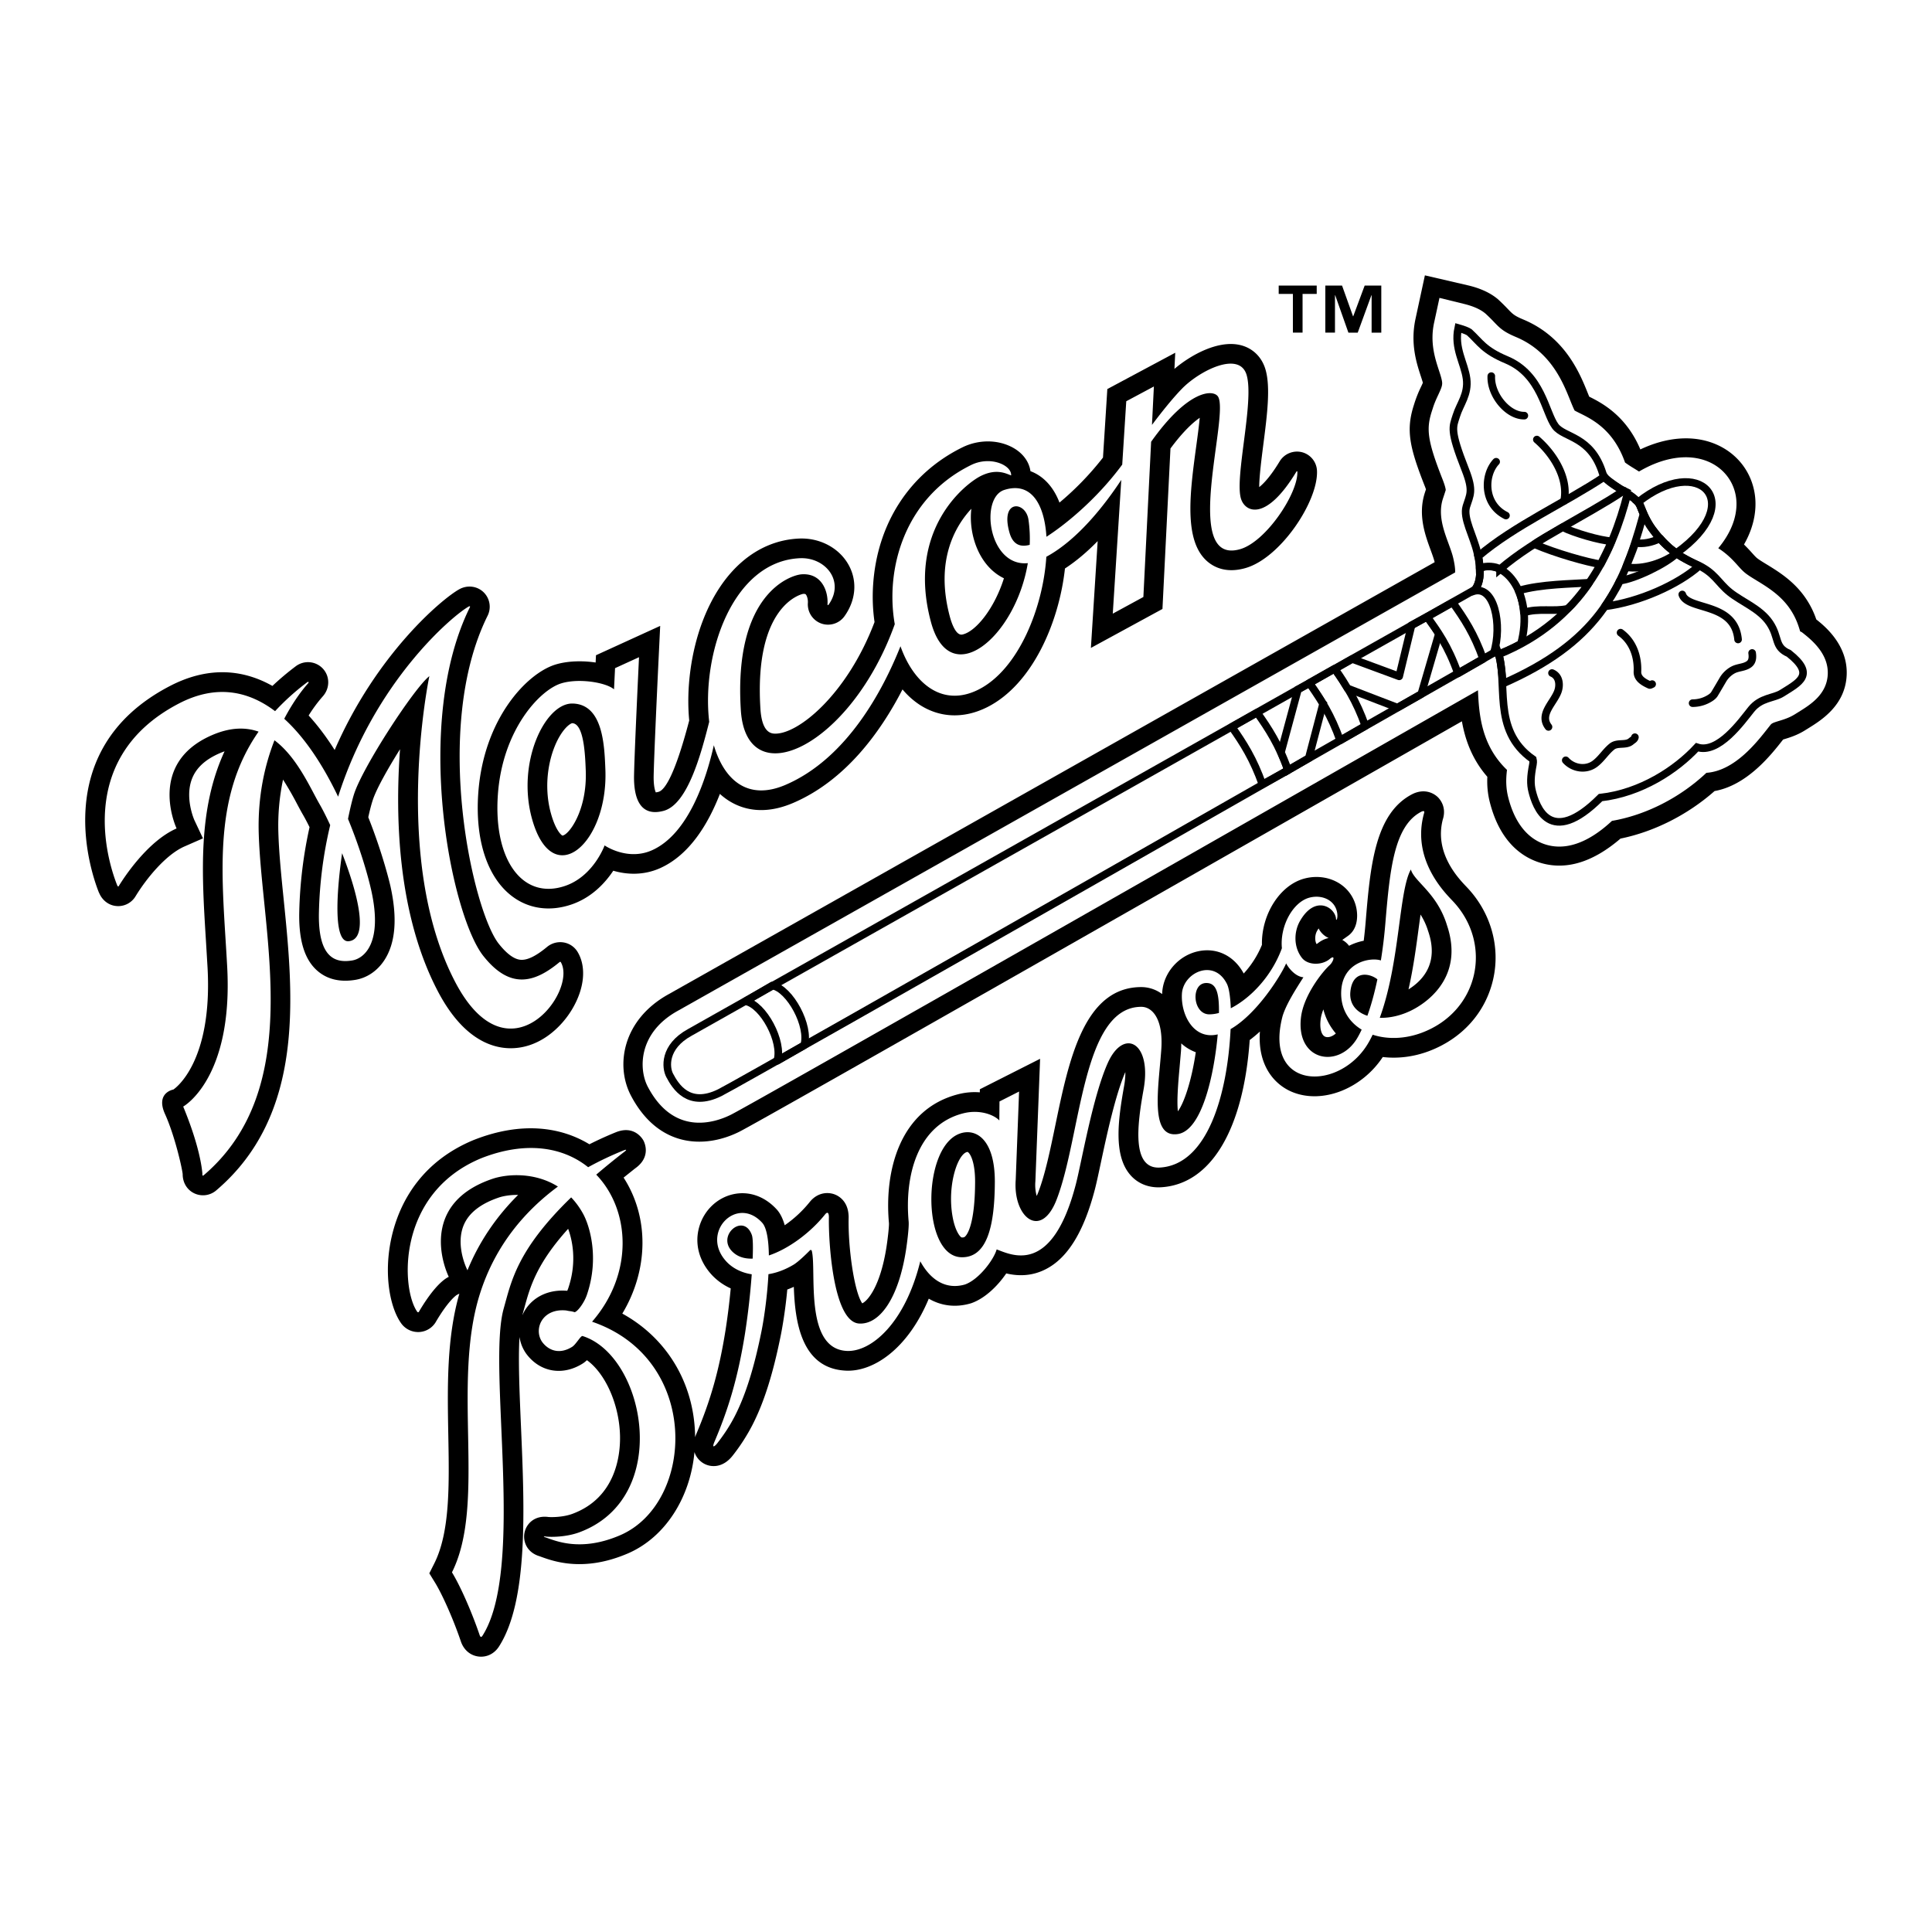 <svg xmlns="http://www.w3.org/2000/svg" width="2500" height="2500" viewBox="0 0 192.756 192.756"><path fill-rule="evenodd" clip-rule="evenodd" fill="#fff" d="M0 0h192.756v192.756H0V0z"/><path d="M181.211 61.8a8.742 8.742 0 0 0-1.039-2.09c-1.162-1.722-2.756-2.695-3.92-3.406-.367-.224-.746-.455-.941-.612-.141-.112-.283-.271-.525-.54a17.64 17.64 0 0 0-.787-.828c1.133-1.976 1.23-3.702 1.104-4.801-.27-2.357-1.76-4.313-3.984-5.231-2.209-.913-4.855-.689-7.461.547-1.408-3.348-3.799-4.619-5.1-5.263-.047-.111-.092-.223-.133-.324-.787-1.963-2.252-5.617-6.434-7.37-.906-.379-1.062-.541-1.576-1.077-.232-.24-.52-.539-.875-.865l-.129-.119-.139-.108c-.895-.695-2.014-1.058-2.799-1.24l-4.311-1-.934 4.325c-.537 2.477.102 4.429.523 5.72.07.215.16.486.209.67a9.468 9.468 0 0 1-.182.399 12.265 12.265 0 0 0-.703 1.786c-.822 2.519-.457 4.229 1.062 8.093.061.15.1.263.133.357a13.03 13.03 0 0 0-.137.417c-.67 2.166.064 4.168.6 5.63.162.443.328.899.404 1.219L66.721 99.185c-4.588 2.525-5.364 7.107-3.765 10.137 2.754 5.219 7.374 5.287 10.778 3.607 2.154-1.062 53.763-30.492 72.121-40.965.316 1.798.996 3.772 2.537 5.537-.037.799.02 1.645.252 2.551 1.057 4.133 3.416 5.586 5.207 6.078 2.5.685 5.127-.146 7.826-2.464 3.367-.687 6.703-2.375 9.387-4.743 3.252-.578 5.633-3.603 6.803-5.096l.035-.044c.047-.016.096-.03.141-.044.508-.154 1.275-.389 2.061-.885.002 0 .316-.196.316-.196 1.275-.791 3.65-2.264 3.82-5.229.178-3.055-2.205-4.975-3.029-5.629z" fill-rule="evenodd" clip-rule="evenodd"/><path d="M180.008 63.263l-.254-.199-.15-.066-.02-.066c-.154-.509-.387-1.278-.984-2.163-.93-1.379-2.264-2.194-3.334-2.848-.438-.267-.852-.519-1.143-.753-.266-.214-.479-.451-.748-.751-.447-.499-1.02-1.13-1.943-1.722 1.742-2.09 1.908-3.904 1.787-4.957-.191-1.663-1.246-3.044-2.824-3.697-1.965-.811-4.441-.428-6.871 1.004-.17-.108-.338-.214-.504-.316a11.983 11.983 0 0 1-.889-.583c-1.135-3.249-3.254-4.301-4.541-4.935-.162-.08-.367-.182-.49-.252-.115-.214-.295-.657-.434-1.003-.732-1.826-1.957-4.881-5.408-6.328-1.27-.532-1.623-.9-2.211-1.513a16.765 16.765 0 0 0-.787-.78l-.035-.033-.039-.031c-.473-.4-1.184-.719-2.111-.947l-2.459-.604-.535 2.475c-.428 1.975.094 3.568.473 4.731.145.44.281.857.322 1.17.045.342-.062.61-.377 1.287-.182.391-.389.834-.549 1.354l-.072.222c-.582 1.778-.518 2.888 1.025 6.81.328.831.338 1.094.338 1.122-.072.243-.172.531-.295.906-.48 1.555.076 3.076.568 4.419.193.529.377 1.029.477 1.466.146.635.205 1.103.188 1.43l-77.541 43.729c-3.958 2.18-3.942 5.814-3.003 7.594 2.595 4.918 6.644 3.592 8.265 2.793 2.202-1.086 60.08-34.099 74.556-42.359.104 2.408.336 5.492 2.898 7.944-.119.935-.115 1.814.129 2.768.832 3.251 2.564 4.361 3.873 4.72 2.699.74 5.182-1.2 6.471-2.402 3.391-.583 6.791-2.317 9.422-4.795 2.783-.188 4.977-2.976 6.129-4.446l.262-.331c.127-.158.254-.218.854-.401.461-.14 1.033-.315 1.604-.675l.328-.204c1.188-.736 2.812-1.745 2.928-3.728.105-1.885-1.29-3.217-2.346-4.056z" fill-rule="evenodd" clip-rule="evenodd" fill="#fff"/><path d="M146.346 88.513l-.047-.05c-.805-.841-3.25-3.399-2.334-6.763l-.037.124c.443-1.288-.268-2.095-.498-2.312-.229-.216-1.074-.884-2.344-.366l-.141.065c-3.793 1.913-4.234 7.229-4.701 12.858a44.937 44.937 0 0 1-.186 1.791 5.556 5.556 0 0 0-1.463.502 2.066 2.066 0 0 0-.676-.584l.574-.407c.975-.697.943-1.94.883-2.442a3.772 3.772 0 0 0-1.613-2.701c-1.002-.69-2.301-.906-3.562-.59-2.482.62-4.363 3.584-4.297 6.63a9.605 9.605 0 0 1-1.818 2.859c-.945-1.751-2.65-2.604-4.498-2.228-1.988.405-3.518 2.146-3.635 4.138l-.004.143a3.478 3.478 0 0 0-2.094-.699c-5.707.012-7.217 7.293-8.549 13.717-.531 2.561-1.031 4.98-1.723 6.768a5.17 5.17 0 0 1-.152.355 4.1 4.1 0 0 1-.131-1.453l.471-12.232-6.012 3.041-.002.305a6.57 6.57 0 0 0-2.14.186c-5.839 1.484-7.405 7.621-6.925 12.871.017.291-.104 1.441-.247 2.367-.597 3.859-1.835 5.354-2.418 5.629-.794-1.115-1.427-5.559-1.358-8.551v-.07c-.02-1.561-.986-2.094-1.401-2.25-.649-.244-1.615-.207-2.38.639l-.08.094a11.863 11.863 0 0 1-2.516 2.346c-.184-.641-.439-1.184-.791-1.57-1.197-1.316-2.784-1.873-4.353-1.523-1.576.35-2.862 1.562-3.357 3.162-.529 1.707-.071 3.498 1.255 4.916a5.905 5.905 0 0 0 1.858 1.316 67.563 67.563 0 0 1-.513 4.139c-.634 3.986-1.479 6.992-2.915 10.375-.049.115-.09.225-.125.332a12.893 12.893 0 0 0-.013-.521c-.215-5.105-2.93-9.438-7.25-11.811 2.605-4.33 2.712-9.57.129-13.568.799-.641 1.158-.924 1.158-.924 1.64-1.162.906-2.621.816-2.785-.088-.16-.919-1.559-2.762-.809-.909.369-1.783.768-2.624 1.193-2.78-1.691-6.697-2.336-11.519-.436l-.016.006-.017.006c-5.104 2.115-7.154 5.988-7.974 8.865-1.123 3.939-.472 7.727.752 9.43a2.08 2.08 0 0 0 1.839.857 2.049 2.049 0 0 0 1.679-1.125l-.056.102c1.116-1.902 1.916-2.594 2.13-2.699l.207-.102c-1.278 4.455-1.191 9.354-1.103 14.1.093 4.975.18 9.676-1.401 12.822l-.493.98.576.936c.645 1.049 1.739 3.406 2.583 5.887l.018.051c.3.809.958 1.344 1.762 1.43.801.088 1.553-.287 2.012-1.002 2.944-4.586 2.545-13.82 2.194-21.969-.146-3.369-.284-6.602-.148-8.912.086.57.297 1.123.635 1.613l.038.055c1.365 1.844 3.626 2.24 5.626.984.16-.1.298-.217.429-.338 1.824 1.309 3.228 4.383 3.302 7.535.042 1.805-.34 6.182-4.782 7.807-.965.346-2.117.326-2.35.303l.033.006c-1.408-.211-2.247.66-2.43 1.557-.19.924.29 2.035 1.572 2.371l-.135-.041.213.076c1.29.467 4.312 1.555 8.717-.357 3.673-1.611 6.172-5.529 6.59-10.094.199.65.684 1.002.902 1.129.735.432 1.945.479 2.933-.801a19.152 19.152 0 0 0 1.961-3.053c1.158-2.268 2.056-5.125 2.828-8.986.036-.178.422-2.143.635-4.502.217-.08.434-.168.653-.268.111 3.369.7 8.174 5.22 8.363 2.693.115 6.135-2.123 8.245-7.182 1.24.721 2.667.904 4.145.48l.114-.035c1.365-.484 2.63-1.732 3.47-2.965 1.076.254 2.475.332 3.945-.422 2.189-1.121 3.791-3.723 4.895-7.951.164-.629.361-1.555.59-2.629.578-2.711 1.447-6.783 2.451-9.086.008.363-.021.82-.121 1.379-.619 3.449-1.08 6.977.646 8.918.75.846 1.832 1.27 3.049 1.195 4.961-.299 8.213-5.756 8.834-14.689.35-.262.691-.547 1.02-.848-.246 3.354 1.414 5.307 3.271 6.051 3.012 1.205 6.908-.359 8.986-3.508 1.467.174 3.043-.008 4.555-.568 3.338-1.242 5.688-3.852 6.451-7.158.753-3.265-.228-6.712-2.62-9.22zM46.562 126.57c-.187-.404-1.077-2.525-.281-4.377.511-1.188 1.678-2.1 3.47-2.709.424-.145 1.127-.281 1.942-.266-2.204 2.189-3.902 4.709-5.054 7.52l-.077-.168zm13.898 3.125l-.012.037c.002-.008.004-.016.007-.021l.005-.016zm-8.118 1.086c-.086.145-.16.293-.226.443.012-.045.021-.096.034-.137l.173-.629c.548-2.01 1.189-4.352 4.361-7.859.363.975.931 3.178.026 5.883l-.006.018-.006.02a2.035 2.035 0 0 1-.107.262c-1.824-.157-3.408.585-4.249 1.999zm93.916-39.021l-.01-.029-.01-.026.02.055zm-28.74 19.113c-.129-1.092.057-3.139.166-4.348l.139-1.609c.021-.289.029-.559.033-.818.057.053.115.107.178.158.391.318.818.559 1.27.725-.435 2.919-1.175 5.062-1.786 5.892zm24.041-18.398l.168-1.229c.297.472.564 1.009.76 1.659l.01.028.01.028c1.018 3.023-.422 4.775-1.979 5.75.486-2.15.775-4.312 1.031-6.236zm-9.799 9.24c.039-.324.139-.664.273-1.006a5.89 5.89 0 0 0 1.244 2.398c-.363.326-.756.43-1.033.336-.406-.138-.596-.816-.484-1.728zm-.34-7.56a.265.265 0 0 1-.08.021c-.195-.409-.133-.955.066-1.304.055-.094.105-.174.152-.243.27.539.695.811.918.917l.082.04c-.369.076-.755.255-1.138.569zm-36.394 27.159c-.511-3.012.471-6 1.383-6.355.114-.045.143-.025.161-.012.251.172.724 1.02.716 2.996-.02 4.164-.764 5.201-.991 5.418-.059.057-.114.109-.338.102-.117-.004-.665-.574-.931-2.149z" fill-rule="evenodd" clip-rule="evenodd"/><path d="M59.071 131.867c4.169-4.789 3.817-11.141.416-14.672a73.308 73.308 0 0 1 2.75-2.238c.236-.168.397-.352-.064-.164-1.058.43-2.251.975-3.493 1.66-2.472-1.984-6.158-2.67-10.67-.895-8.459 3.504-8.013 13.047-6.376 15.326.029.041.118.074.163-.014 1.102-1.877 2.167-3.088 2.975-3.479-1-2.176-2.178-7.553 4.344-9.773 1.467-.5 4.226-.693 6.546.766-3.178 2.352-6.231 5.766-7.795 10.748-2.818 8.973.668 20.883-2.775 27.74.792 1.287 1.936 3.832 2.77 6.285.098.264.215.133.27.047 4.292-6.688.46-26.771 2.124-32.654.749-2.646 1.29-5.814 6.73-11.086.438.459.842 1 1.194 1.643.646 1.18 1.622 4.352.401 8-.269.859-.962 1.756-1.246 1.811-.439-.135-.364-.066-.833-.17-2.392-.252-3.299 1.85-2.412 3.137.63.852 1.724 1.285 2.995.488.388-.244.855-1.133 1.039-1.076 6.244 1.959 9.018 16.166-.367 19.598-1.425.512-3.001.449-3.282.408-.28-.043-.26.023-.069.074 1.002.34 3.529 1.504 7.51-.225 7.413-3.254 8.045-17.56-2.845-21.285zM144.92 89.873c-.867-.908-4.086-4.176-2.855-8.691.082-.234.037-.32-.232-.211-2.76 1.393-3.172 5.814-3.625 11.263a47.972 47.972 0 0 1-.438 3.589c-1.047-.343-3.855.163-3.959 3.115-.061 1.715.762 3.014 2.043 3.789-.143.301-.287.586-.443.848-1.842 3.107-6.148 2.303-5.607-2.1.266-2.158 2.09-4.482 2.861-5.186.375-.341.615-1.122-.008-.601-.754.63-2.17.647-2.77-.129-.857-1.113-.779-2.638-.189-3.666 1.492-2.609 3.422-1.402 3.59-.303.023.422.189.039.135-.43-.158-1.33-1.484-1.926-2.744-1.611-1.678.419-2.998 2.838-2.783 5.055-1.031 2.822-3.146 4.992-5.1 5.99-.041-1.078-.168-1.992-.381-2.422-1.281-2.585-4.369-1.148-4.494.98-.121 2.074 1.158 4.623 3.572 4.049-.371 4.113-1.588 9.568-3.967 9.941-2.832.443-1.951-4.531-1.668-8.373.227-3.055-.859-4.322-1.998-4.318-5.91.01-5.982 12.869-8.438 19.223-1.564 4.057-4.365 1.779-4.084-1.955l.336-8.816-1.955.99-.016 1.895c-.518-.555-1.951-1.131-3.6-.711-4.655 1.184-5.853 6.391-5.447 10.791.055.598-.186 2.338-.263 2.838-.762 4.928-2.679 7.475-4.689 7.342-2.609-.172-3.057-8.322-3.004-10.609-.006-.451-.139-.549-.35-.316-1.485 1.867-3.674 3.477-5.64 4.135-.023-1.51-.208-2.758-.666-3.262-2.547-2.803-6.242 1.016-3.558 3.885.582.623 1.459 1.098 2.515 1.256a74.69 74.69 0 0 1-.663 5.855c-.732 4.602-1.711 7.686-3.047 10.834-.333.785.081.416.275.164.591-.766 1.196-1.627 1.766-2.744 1.097-2.15 1.944-4.939 2.651-8.475.272-1.361.574-3.566.685-5.646.794-.129 1.643-.428 2.516-.953.486-.293 1.304-1.102 1.63-1.432.088-.09.172.033.172.033.519 1.91-.813 9.826 3.519 10.01 2.422.102 5.795-2.766 7.312-8.945.993 1.826 2.523 2.871 4.453 2.318 1.401-.496 2.883-2.484 3.167-3.502 1.498.549 5.514 2.652 7.895-6.477.572-2.191 1.682-8.754 3.193-12.127 1.584-3.537 4.414-2.055 3.572 2.637-.613 3.414-1.252 7.975 1.637 7.799 4.764-.287 6.734-7.338 7.043-13.814 2.619-1.504 4.988-5.289 5.543-6.555.318.607 1.016 1.338 1.723 1.385-.842 1.314-1.729 2.721-2.08 3.875-1.973 7.516 5.854 7.572 8.639 2.531.123-.221.238-.447.35-.676 1.43.473 3.182.443 4.881-.189 5.753-2.143 7.147-8.914 3.087-13.17zm-71.594 35.221c-2.148-1.594.839-4.258 1.689-1.867.11.311.126 1.189.078 2.346-.678.023-1.286-.122-1.767-.479zm22.562.34c-3.906-.141-3.937-10.854-.194-12.311 1.633-.635 3.582.508 3.561 4.828-.021 4.545-.837 7.57-3.367 7.483zm24.758-24.233c-1.654-.006-1.869-3.094-.312-3.125.969-.02 1.314.869 1.281 2.986a3.65 3.65 0 0 1-.969.139zm14.079-2.242c.215-2.25 1.992-1.83 2.697-1.252-.27 1.289-.602 2.531-.998 3.637-1.104-.36-1.813-1.182-1.699-2.385zm6.339 1.719c-1.152.625-2.357.9-3.404.869 2.033-5.57 1.883-12.612 3.102-14.798.338 1.212 2.627 2.346 3.609 5.583 1.609 4.779-1.506 7.369-3.307 8.346z" fill-rule="evenodd" clip-rule="evenodd" fill="#fff"/><path d="M147.629 56.682c.098.7-.041 1.969-.756 2.352 2.223-.875 3.045 3.396 2.16 6.108l.348-.189.129.331c.287-.112 1.582-.644 2.236-1.053 1.328-4.915-1.57-8.552-4.061-7.572l-.056.023z" fill-rule="evenodd" clip-rule="evenodd" fill="#fff" stroke="#000" stroke-width=".758" stroke-linecap="round" stroke-linejoin="round" stroke-miterlimit="2.613"/><path d="M149.658 56.782c3.533-3.035 8.578-5.302 12.32-7.802-.154-.067-1.619-1.038-1.939-1.396-3.742 2.5-9.02 4.885-12.551 7.919.129.458.141 1.178.141 1.178.654-.281 1.619-.17 2.029.101z" fill-rule="evenodd" clip-rule="evenodd" fill="#fff" stroke="#000" stroke-width=".758" stroke-miterlimit="2.613"/><path d="M77.054 98.324c1.773.33 3.767 4.092 3.171 5.969l-2.681 1.545c.596-1.879-1.389-5.619-3.162-5.947l2.672-1.567z" fill-rule="evenodd" clip-rule="evenodd" fill="#fff" stroke="#000" stroke-width=".758" stroke-linecap="round" stroke-linejoin="round" stroke-miterlimit="2.613"/><path d="M162.375 49.272c-1.506 5.833-4.512 12.629-12.838 16.009.211.731.432 2.734.338 2.95 9.336-4.084 11.947-9.071 14.051-16.782l.031-.168s-.121-.364-.328-.838c-.26-.592-.986-.945-1.254-1.171z" fill-rule="evenodd" clip-rule="evenodd" fill="#fff" stroke="#000" stroke-width=".758" stroke-miterlimit="2.613"/><path d="M162.227 56.588c1.795.27 3.766-.46 5.031-1.364-.201-.124-1.117-.877-1.625-1.518-.854.438-1.723.576-2.486.465-.243.808-.917 2.365-.92 2.417zM125.42 71.098c1.145 1.604 2.191 3.221 3.084 5.747l-2.551 1.416c-.893-2.526-1.908-4.129-3.055-5.733l2.522-1.43zM136.215 72.423c-.891-2.526-1.92-4.098-3.066-5.703l-2.518 1.429c1.145 1.604 2.182 3.199 3.074 5.725l2.51-1.451z" fill-rule="evenodd" clip-rule="evenodd" fill="#fff" stroke="#000" stroke-width=".758" stroke-linecap="round" stroke-linejoin="round" stroke-miterlimit="2.613"/><path d="M140.793 62.399l1.574-.849c.133.076 1.193 1.664 1.193 1.664l-1.76 6.037-2.377 1.346-4.979-1.915c-.074-.124-.812-1.38-1.283-1.933l1.75-1.001 4.688 1.731 1.217-5.034-.023-.046z" fill-rule="evenodd" clip-rule="evenodd" fill="#fff" stroke="#000" stroke-width=".758" stroke-linecap="round" stroke-linejoin="round" stroke-miterlimit="2.613"/><path d="M147.973 65.745c-.893-2.526-1.896-4.034-3.041-5.639l-2.541 1.438c.984 1.381 2.084 2.856 3.068 5.651l2.514-1.45zM153.1 54.297c2.107.917 5.281 1.801 6.594 2.003.223-.469.752-1.433 1.096-2.307-1.154-.06-3.734-.815-4.885-1.39-1.143.655-2.54 1.463-2.805 1.694zM151.508 58.931c2.205-.662 5.389-.672 7.035-.791-.582.916-1.789 2.323-2.164 2.598-1.314.312-2.887-.097-4.346.374-.01-.606-.289-1.713-.525-2.181zM160.113 60.502c3.43-.424 7.354-2.2 9.406-4.035-.641-.333-1.713-.822-2.262-1.243-1.035 1.024-4.162 2.538-5.637 2.707-.36.83-1.276 2.252-1.507 2.571z" fill-rule="evenodd" clip-rule="evenodd" fill="#fff" stroke="#000" stroke-width=".758" stroke-linecap="round" stroke-linejoin="round" stroke-miterlimit="2.613"/><path d="M132.004 70.202l-1.43 5.444-2.068 1.205c-.189-.612-.703-1.785-.703-1.785l1.697-6.279 1.141-.614c.041.036 1.047 1.497 1.387 2.102l-.024-.073z" fill-rule="evenodd" clip-rule="evenodd" fill="#fff" stroke="#000" stroke-width=".758" stroke-miterlimit="2.613"/><path d="M68.825 103.002c-2.618 1.439-2.417 3.52-2.012 4.285.586 1.111 1.899 3.26 4.996 1.732 2.426-1.197 77.587-44.094 77.587-44.094 1.189 3.024-.701 7.879 3.543 10.832 0 0 .059.21 0 .515-.24 1.224-.262 1.952-.07 2.698.359 1.411 1.725 5.691 6.814.606 4.031-.457 7.543-2.763 9.633-5.023 2.127.705 4.436-2.567 5.4-3.769.967-1.202 2.238-1.096 3.062-1.616 1.729-1.091 3.385-1.846.697-3.974-1.488-.647-.932-1.585-1.918-3.046-.963-1.427-2.775-2.093-3.979-3.059-1.201-.965-1.492-1.978-3.355-2.789-3.844-1.673-5.088-4.574-5.578-5.819-.49-1.245-3.383-2.083-3.746-3.252-1.168-3.753-3.852-3.519-4.732-4.713-1.006-1.364-1.369-5.15-4.863-6.615-2.275-.953-2.637-1.767-3.709-2.748-.311-.214-1.109-.435-1.109-.435-.436 2.022.627 3.497.832 5.061.203 1.563-.654 2.518-1.016 3.687-.363 1.17-.684 1.399.893 5.403.842 2.143.465 2.488.104 3.658s.707 2.927 1.092 4.605c.434 1.884.305 2.859-.197 3.674l-78.369 44.196z" fill="none" stroke="#000" stroke-width=".758" stroke-miterlimit="2.613"/><path d="M148.787 37.526c-.082 1.882 1.664 3.969 3.297 3.942m1.248 2.386c1.713 1.483 3.174 3.888 2.717 6.123m-6.778-3.908c-1.232 1.307-1.32 4.218.98 5.367m17.589 7.876c.541 1.636 5.215.722 5.568 4.488m1.403 1.347c.062.422.043.848-.293 1.108-.463.357-1.094.311-1.607.583-.426.225-.787.59-1.006.962-.285.488-.561.96-.857 1.45-.072.12-.223.257-.354.344a3.268 3.268 0 0 1-1.822.561m-7.188-7.034c1.217.882 1.748 2.357 1.684 3.882-.031.699.615 1.062 1.209 1.333.061.028.168-.048.258-.083m-9.991-1.105c.805.341.797 1.293.572 1.875-.441 1.149-1.875 2.27-.922 3.502m8.621 1.026c-.035.206-.25.297-.371.405-.52.459-1.363.084-1.92.53-.641.512-1.047 1.235-1.709 1.724-.887.657-2.152.467-2.9-.354" fill="none" stroke="#000" stroke-width=".758" stroke-linecap="round" stroke-linejoin="round" stroke-miterlimit="2.613"/><path d="M167.281 55.156c7.059-5.038 2.258-9.93-3.842-5.063.297.239.531 1.514 1.365 2.63.522.698 1.6 2.015 2.477 2.433z" fill="none" stroke="#000" stroke-width=".758" stroke-miterlimit="2.613"/><path fill-rule="evenodd" clip-rule="evenodd" d="M9.882 89.083l.011.005-.003-.009-.008.004z"/><path d="M9.893 89.088c.228.56.69 1.026 1.279 1.218a2.018 2.018 0 0 0 2.35-.882c1.09-1.784 3.023-4.157 4.882-4.972l1.844-.809-.857-1.822c-.005-.011-.976-2.187-.242-4.108.417-1.09 1.315-1.925 2.746-2.553a7.75 7.75 0 0 1 .51-.2c-2.675 5.799-2.274 12.227-1.858 18.899l.161 2.691c.515 9.435-3.241 12.042-3.41 12.153 0 0-1.803.309-.833 2.449s1.697 5.369 1.761 5.988c-.005.621.244 1.295.839 1.73a2.028 2.028 0 0 0 2.521-.115c8.885-7.57 7.681-19.488 6.712-29.064-.24-2.373-.466-4.613-.525-6.611a22.271 22.271 0 0 1 .466-5.299 31.72 31.72 0 0 1 1.348 2.332c.22.414.427.805.626 1.149.218.376.444.804.67 1.266a43.52 43.52 0 0 0-1.025 8.393c-.073 2.868.517 4.807 1.801 5.93.978.852 2.248 1.16 3.777.912 1.145-.184 2.163-.859 2.868-1.9 1.157-1.711 1.373-4.232.64-7.494-.016-.07-.711-3.089-2.201-6.832.152-.69.306-1.287.455-1.736.36-1.09 1.474-3.075 2.713-5.053-.49 6.67-.27 16.426 3.767 24.14 2.421 4.627 5.22 5.65 7.141 5.693 2.906.066 5.162-2.004 6.305-3.963 1.198-2.055 1.386-4.162.505-5.64a2.007 2.007 0 0 0-1.384-.948 2.066 2.066 0 0 0-1.667.446c-1.123.931-1.995 1.349-2.667 1.279-.639-.066-1.362-.604-2.149-1.596-2.579-3.25-6.708-21.44-1.12-32.714a2.018 2.018 0 0 0-.403-2.366c-.644-.616-1.615-.732-2.416-.289-1.723.955-8.273 6.459-12.433 16.037-.777-1.227-1.641-2.397-2.597-3.441a14.07 14.07 0 0 1 1.407-1.904c.721-.8.732-1.987.024-2.761a2.026 2.026 0 0 0-2.723-.243 27.102 27.102 0 0 0-2.322 1.957 11.948 11.948 0 0 0-.795-.41c-3.026-1.406-6.207-1.261-9.452.429-12.393 6.457-7.634 19.196-7.05 20.629l.008-.003.003.008z" fill-rule="evenodd" clip-rule="evenodd"/><path d="M129.908 45.119a2.028 2.028 0 0 0-2.238.914c-.914 1.514-1.611 2.229-2.037 2.565-.004-1.021.236-2.894.406-4.222.381-2.954.74-5.745.217-7.519-.363-1.236-1.266-2.118-2.475-2.42-2.223-.554-4.979.983-6.607 2.367l.08-1.611-3.057 1.635-2.756 1.474-.963.515-.068 1.09-.365 5.744a29.25 29.25 0 0 1-4.342 4.493c-.02-.051-.037-.106-.059-.156-.611-1.505-1.611-2.524-2.836-2.98-.133-.944-.754-1.792-1.73-2.336-1.488-.828-3.426-.843-5.057-.04-5.268 2.592-8.516 7.601-8.911 13.744a17.728 17.728 0 0 0 .143 3.687c-2.75 7.266-7.722 11.312-10.05 11.127-.787-.062-1.236-.897-1.336-2.48-.647-10.331 4.085-11.424 4.252-11.457.083-.006.214-.008.261.039.127.126.247.503.221.865a2.029 2.029 0 0 0 1.325 2.046c.845.306 1.8.011 2.323-.716 1.141-1.588 1.305-3.489.439-5.086-.929-1.716-2.881-2.764-4.974-2.669-4.216.19-7.73 3.225-9.643 8.327-1.109 2.958-1.619 6.56-1.308 9.823-1.46 5.573-2.467 6.959-3.062 7.12a1.632 1.632 0 0 1-.273.053c-.081-.178-.201-.597-.213-1.364-.015-.943.289-7.71.497-12.029l.155-3.216-2.929 1.338-2.391 1.093-1.086.496-.035.726c-1.351-.202-2.831-.157-4.005.203-2.881.882-7.176 5.443-7.703 12.822-.331 4.627.877 8.363 3.314 10.25 1.671 1.294 3.784 1.605 5.95.878 2.05-.689 3.398-2.167 4.205-3.38 1.328.388 3.017.495 4.707-.273 2.908-1.322 4.765-4.393 5.931-7.392 1.166 1.068 3.591 2.494 7.305.903 5.241-2.245 8.743-7.111 10.913-11.328a7.922 7.922 0 0 0 1.65 1.494c2.037 1.352 4.447 1.454 6.785.286 4.504-2.25 7.18-8.432 7.773-13.844 1.172-.762 2.268-1.713 3.264-2.733l-.451 7.113-.225 3.545 3.121-1.699 3.051-1.662.967-.526.055-1.099.744-14.909c1.262-1.709 2.25-2.601 2.92-3.064-.078.848-.223 1.909-.342 2.785-.633 4.66-1.287 9.48 1.098 11.541.697.604 1.926 1.208 3.818.663 3.475-1 7.213-6.606 7.127-9.652a2.002 2.002 0 0 0-1.49-1.902zM94.77 61.536c-1.489-5.549.486-8.995 2.142-10.779-.261 2.152.477 4.979 2.461 6.461.209.156.475.325.789.478-.959 3.044-2.828 5.339-4.152 5.612-.653.133-1.085-1.195-1.24-1.772zM56.114 83.367c-.139-.059-.675-.55-1.125-2.13-.904-3.167-.094-6.412 1.041-8.085.536-.791.967-.988 1.057-.999 1.166.029 1.29 3.131 1.35 4.623l.003.074c.161 4.021-1.694 6.46-2.326 6.517z" fill-rule="evenodd" clip-rule="evenodd"/><path d="M55.83 95.987c-2.565 2.126-4.971 2.71-7.604-.607-3.234-4.076-7.078-23.229-1.341-34.804.039-.078-.02-.119-.113-.067-1.557.862-9.358 7.394-13.038 18.975-1.382-2.889-3.175-5.769-5.375-7.771.903-1.73 1.832-2.929 2.385-3.544.108-.119.002-.172-.063-.123a23.878 23.878 0 0 0-3.237 2.907c-2.66-2.012-5.861-2.709-9.605-.759C7.058 75.81 11.072 86.8 11.7 88.341c-.002-.005.074.184.15.06.441-.723 2.83-4.458 5.768-5.746 0 0-3.026-6.433 3.49-9.291 1.852-.812 3.395-.826 4.691-.367-4.7 6.739-3.61 14.682-3.133 23.446.611 11.205-4.388 13.959-4.388 13.959 1.604 3.883 1.874 6.109 1.919 6.756-.011-.158-.054.252.118.105 10.18-8.674 5.795-23.997 5.498-34.125-.109-3.727.617-6.843 1.571-9.28 2.263 1.69 3.586 4.797 4.527 6.422.276.478.64 1.191 1.033 2.043a41.503 41.503 0 0 0-1.124 8.648c-.117 4.617 1.64 5.126 3.305 4.857 1.227-.198 3.09-1.763 1.908-7.029-.34-1.513-1.111-4.191-2.312-7.097.22-1.087.439-1.98.616-2.517.914-2.762 5.998-10.551 7.5-11.725 0 0-3.838 18.253 2.58 30.518 5.315 10.158 12.26.908 10.528-1.995-.02-.032-.083-.023-.115.004zm-21.045-2.081c-1.487.142-1.258-4.559-.653-8.781 1.531 3.938 2.747 8.582.653 8.781z" fill-rule="evenodd" clip-rule="evenodd" fill="#fff"/><path d="M129.348 47.047c-3.008 4.983-5.094 4.098-5.531 2.722-.668-2.092 1.338-9.717.559-12.357-.719-2.44-4.684-.435-6.436 1.353-1.006 1.028-2.186 2.533-3.008 3.629l.191-3.835-2.756 1.474-.402 6.321c-2.633 3.572-5.865 6.121-7.562 7.199-.203-3.284-1.543-5.526-4.207-4.671-2.477.794-1.562 7.691 2.35 7.303-1.234 7.413-7.79 12.861-9.668 5.86-2.475-9.222 3.472-13.813 4.985-14.561 1.484-.735 2.432-.279 2.932-.084.104.041.096.051.082-.088-.096-.977-2.145-1.825-3.988-.918-6.694 3.293-8.579 10.424-7.618 15.882-4.35 12.166-14.818 17.189-15.359 8.559-.73-11.656 4.996-13.449 6.035-13.533 2.043-.165 2.704 1.709 2.612 2.997a.056.056 0 0 0 .098.046c1.675-2.331-.283-4.768-2.853-4.652-6.737.304-9.831 9.601-9.046 16.324-.828 3.256-2.16 8.235-4.542 8.879-2.299.622-2.927-1.185-2.959-3.172-.022-1.348.498-12.155.498-12.155l-2.391 1.093-.103 2.114c-.754-.667-3.468-1.147-5.265-.597-2.142.656-5.86 4.633-6.321 11.086-.468 6.557 2.48 10.542 6.684 9.129 2.854-.958 3.962-4.046 3.962-4.046s2.292 1.591 4.763.467c3.638-1.653 5.39-7.143 6.136-10.461 1.02 3.468 3.384 5.564 7.14 3.956 6.181-2.648 9.776-9.547 11.481-13.834 1.342 3.788 4.235 6.095 7.763 4.334 4.047-2.021 6.475-8.261 6.789-13.26 3.148-1.702 5.855-5.21 7.477-7.671l-.848 13.345 3.053-1.662.773-15.485c3.736-5.275 6.244-5.237 6.684-4.492 1.143 1.932-3.715 16.908 2.197 15.206 2.57-.74 5.771-5.543 5.709-7.712-.002-.1-.073-.06-.09-.032zM53.102 81.776c-1.615-5.66 1.277-11.636 4.017-11.584 3.049.057 3.184 4.187 3.28 6.58.296 7.36-5.235 12.231-7.297 5.004zm47.619-28.622c-.971-3.388 1.619-3.16 1.889-1.308.123.842.16 1.684.125 2.512-.94.255-1.674-.018-2.014-1.204z" fill-rule="evenodd" clip-rule="evenodd" fill="#fff"/><path d="M131.369 29.326h-1.412v3.858h-.965v-3.858h-1.416v-.836h3.793v.836zm6.442 3.865h-.965v-3.735h-.021l-1.365 3.735h-.928l-1.318-3.735h-.023v3.728h-.963V28.49h1.668l1.096 3.066h.021l1.141-3.066h1.658v4.701h-.001z" fill-rule="evenodd" clip-rule="evenodd"/></svg>